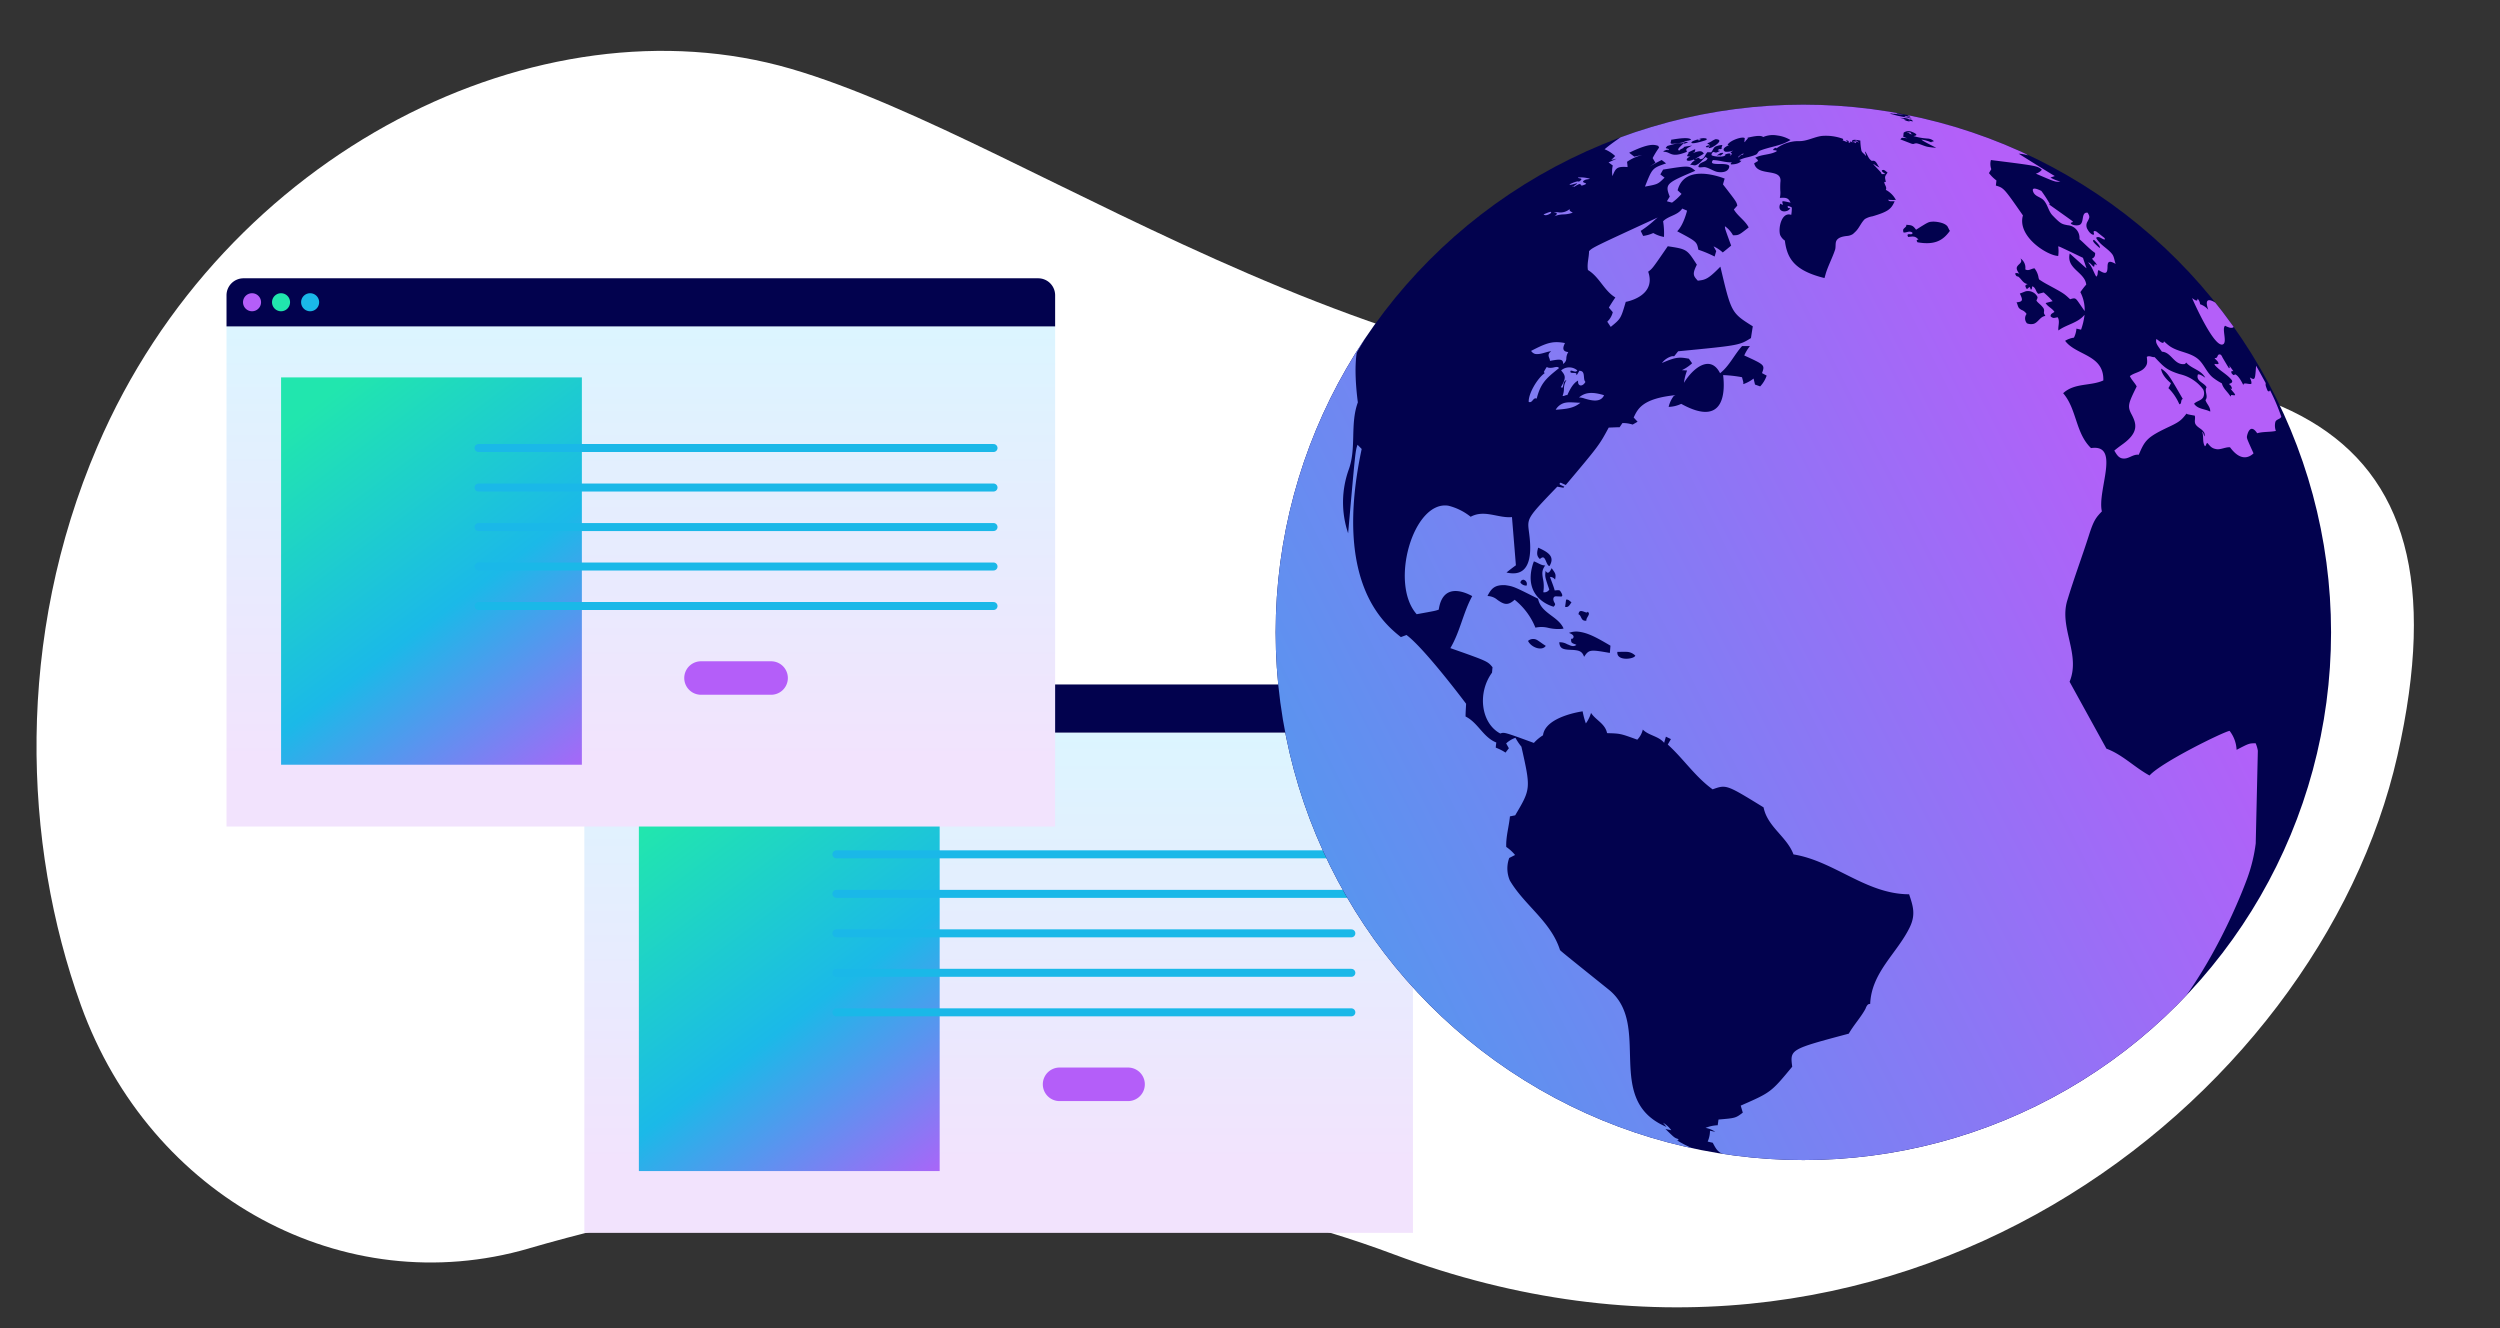 <?xml version="1.0" encoding="UTF-8"?> <svg xmlns="http://www.w3.org/2000/svg" xmlns:xlink="http://www.w3.org/1999/xlink" viewBox="0 0 637.81 338.86"><rect x="0" y="0" width="637.81" height="338.86" fill="#333333" stroke="none"/><defs><style>.cls-1,.cls-16{fill:none;}.cls-2{fill:#02024e;}.cls-3{isolation:isolate;}.cls-4{clip-path:url(#clip-path);}.cls-5{fill:#fff;}.cls-6{clip-path:url(#clip-path-3);}.cls-7{clip-path:url(#clip-path-4);}.cls-8{fill:url(#linear-gradient);}.cls-9{fill:#b45ef9;}.cls-10{fill:#21e6ad;}.cls-11{fill:#1ab8e8;}.cls-12{clip-path:url(#clip-path-6);}.cls-13{fill:url(#linear-gradient-2);}.cls-14{mix-blend-mode:multiply;}.cls-15{clip-path:url(#clip-path-8);}.cls-16{stroke:#1ab8e8;stroke-linecap:round;stroke-miterlimit:10;stroke-width:2.04px;}.cls-17{clip-path:url(#clip-path-9);}.cls-18{clip-path:url(#clip-path-10);}.cls-19{clip-path:url(#clip-path-11);}.cls-20{clip-path:url(#clip-path-12);}.cls-21{clip-path:url(#clip-path-13);}.cls-22,.cls-23,.cls-24,.cls-25,.cls-26,.cls-27,.cls-28,.cls-29,.cls-30,.cls-31,.cls-32,.cls-33,.cls-34,.cls-35,.cls-36,.cls-37,.cls-38,.cls-39,.cls-40{fill-rule:evenodd;}.cls-22{fill:url(#New_Gradient_Swatch);}.cls-23{fill:url(#New_Gradient_Swatch-2);}.cls-24{fill:url(#New_Gradient_Swatch-3);}.cls-25{fill:url(#New_Gradient_Swatch-4);}.cls-26{fill:url(#New_Gradient_Swatch-5);}.cls-27{fill:url(#New_Gradient_Swatch-6);}.cls-28{fill:url(#New_Gradient_Swatch-7);}.cls-29{fill:url(#New_Gradient_Swatch-8);}.cls-30{fill:url(#New_Gradient_Swatch-9);}.cls-31{fill:url(#New_Gradient_Swatch-10);}.cls-32{fill:url(#New_Gradient_Swatch-11);}.cls-33{fill:url(#New_Gradient_Swatch-12);}.cls-34{fill:url(#New_Gradient_Swatch-13);}.cls-35{fill:url(#New_Gradient_Swatch-14);}.cls-36{fill:url(#New_Gradient_Swatch-15);}.cls-37{fill:url(#New_Gradient_Swatch-16);}.cls-38{fill:url(#New_Gradient_Swatch-17);}.cls-39{fill:url(#New_Gradient_Swatch-18);}.cls-40{fill:url(#New_Gradient_Swatch-19);}.cls-41{clip-path:url(#clip-path-14);}.cls-42{clip-path:url(#clip-path-16);}.cls-43{fill:url(#linear-gradient-3);}.cls-44{clip-path:url(#clip-path-18);}.cls-45{fill:url(#linear-gradient-4);}.cls-46{clip-path:url(#clip-path-20);}.cls-47{clip-path:url(#clip-path-21);}.cls-48{clip-path:url(#clip-path-22);}.cls-49{clip-path:url(#clip-path-23);}.cls-50{clip-path:url(#clip-path-24);}</style><clipPath id="clip-path"><rect class="cls-1" x="9.31" y="12.97" width="606.55" height="320.57"></rect></clipPath><clipPath id="clip-path-3"><rect class="cls-1" x="149.08" y="174.63" width="211.4" height="139.9"></rect></clipPath><clipPath id="clip-path-4"><rect class="cls-1" x="149.08" y="186.9" width="211.4" height="127.63"></rect></clipPath><linearGradient id="linear-gradient" x1="-4108.62" y1="-1486.98" x2="-4107.62" y2="-1486.98" gradientTransform="matrix(0, -122.57, -122.57, 0, -182010.54, -503297.92)" gradientUnits="userSpaceOnUse"><stop offset="0" stop-color="#f2e3fd"></stop><stop offset="1" stop-color="#d9f7ff"></stop></linearGradient><clipPath id="clip-path-6"><rect class="cls-1" x="162.99" y="199.94" width="76.74" height="98.83"></rect></clipPath><linearGradient id="linear-gradient-2" x1="-4127.49" y1="-1471.88" x2="-4126.49" y2="-1471.88" gradientTransform="matrix(0, -119.11, -119.11, 0, -175114.15, -491313.22)" gradientUnits="userSpaceOnUse"><stop offset="0" stop-color="#b45ff9"></stop><stop offset="0.48" stop-color="#1bb9e8"></stop><stop offset="1" stop-color="#21e6ae"></stop></linearGradient><clipPath id="clip-path-8"><rect class="cls-1" x="212.36" y="216.94" width="133.42" height="2.04"></rect></clipPath><clipPath id="clip-path-9"><rect class="cls-1" x="212.36" y="227.02" width="133.42" height="2.04"></rect></clipPath><clipPath id="clip-path-10"><rect class="cls-1" x="212.36" y="237.1" width="133.42" height="2.04"></rect></clipPath><clipPath id="clip-path-11"><rect class="cls-1" x="212.36" y="247.17" width="133.42" height="2.04"></rect></clipPath><clipPath id="clip-path-12"><rect class="cls-1" x="212.36" y="257.25" width="133.42" height="2.04"></rect></clipPath><clipPath id="clip-path-13"><circle class="cls-2" cx="460.08" cy="161.33" r="134.63"></circle></clipPath><linearGradient id="New_Gradient_Swatch" x1="545.63" y1="118.91" x2="-180.08" y2="484.8" gradientTransform="matrix(1, 0, 0, 1, 0, 0)" xlink:href="#linear-gradient-2"></linearGradient><linearGradient id="New_Gradient_Swatch-2" x1="489.9" y1="8.38" x2="-235.81" y2="374.26" gradientTransform="matrix(1, 0, 0, 1, 0, 0)" xlink:href="#linear-gradient-2"></linearGradient><linearGradient id="New_Gradient_Swatch-3" x1="534.33" y1="96.49" x2="-191.38" y2="462.38" gradientTransform="matrix(1, 0, 0, 1, 0, 0)" xlink:href="#linear-gradient-2"></linearGradient><linearGradient id="New_Gradient_Swatch-4" x1="506.24" y1="40.78" x2="-219.47" y2="406.67" gradientTransform="matrix(1, 0, 0, 1, 0, 0)" xlink:href="#linear-gradient-2"></linearGradient><linearGradient id="New_Gradient_Swatch-5" x1="493.2" y1="14.91" x2="-232.51" y2="380.79" gradientTransform="matrix(1, 0, 0, 1, 0, 0)" xlink:href="#linear-gradient-2"></linearGradient><linearGradient id="New_Gradient_Swatch-6" x1="497.73" y1="23.9" x2="-227.98" y2="389.79" gradientTransform="matrix(1, 0, 0, 1, 0, 0)" xlink:href="#linear-gradient-2"></linearGradient><linearGradient id="New_Gradient_Swatch-7" x1="489.18" y1="6.94" x2="-236.53" y2="372.83" gradientTransform="matrix(1, 0, 0, 1, 0, 0)" xlink:href="#linear-gradient-2"></linearGradient><linearGradient id="New_Gradient_Swatch-8" x1="509.88" y1="48" x2="-215.83" y2="413.88" gradientTransform="matrix(1, 0, 0, 1, 0, 0)" xlink:href="#linear-gradient-2"></linearGradient><linearGradient id="New_Gradient_Swatch-9" x1="503.9" y1="36.14" x2="-221.81" y2="402.03" gradientTransform="matrix(1, 0, 0, 1, 0, 0)" xlink:href="#linear-gradient-2"></linearGradient><linearGradient id="New_Gradient_Swatch-10" x1="487.58" y1="3.77" x2="-238.13" y2="369.66" gradientTransform="matrix(1, 0, 0, 1, 0, 0)" xlink:href="#linear-gradient-2"></linearGradient><linearGradient id="New_Gradient_Swatch-11" x1="497.79" y1="24.02" x2="-227.92" y2="389.91" gradientTransform="matrix(1, 0, 0, 1, 0, 0)" xlink:href="#linear-gradient-2"></linearGradient><linearGradient id="New_Gradient_Swatch-12" x1="510.27" y1="48.77" x2="-215.44" y2="414.66" gradientTransform="matrix(1, 0, 0, 1, 0, 0)" xlink:href="#linear-gradient-2"></linearGradient><linearGradient id="New_Gradient_Swatch-13" x1="517.95" y1="64.01" x2="-207.76" y2="429.89" gradientTransform="matrix(1, 0, 0, 1, 0, 0)" xlink:href="#linear-gradient-2"></linearGradient><linearGradient id="New_Gradient_Swatch-14" x1="553.42" y1="134.35" x2="-172.29" y2="500.24" gradientTransform="matrix(1, 0, 0, 1, 0, 0)" xlink:href="#linear-gradient-2"></linearGradient><linearGradient id="New_Gradient_Swatch-15" x1="551.03" y1="129.62" x2="-174.68" y2="495.5" gradientTransform="matrix(1, 0, 0, 1, 0, 0)" xlink:href="#linear-gradient-2"></linearGradient><linearGradient id="New_Gradient_Swatch-16" x1="541.97" y1="111.65" x2="-183.74" y2="477.54" gradientTransform="matrix(1, 0, 0, 1, 0, 0)" xlink:href="#linear-gradient-2"></linearGradient><linearGradient id="New_Gradient_Swatch-17" x1="539.73" y1="107.21" x2="-52.99" y2="406.05" gradientTransform="matrix(1, 0, 0, 1, 0, 0)" xlink:href="#linear-gradient-2"></linearGradient><linearGradient id="New_Gradient_Swatch-18" x1="507.37" y1="43.01" x2="-218.34" y2="408.9" gradientTransform="matrix(1, 0, 0, 1, 0, 0)" xlink:href="#linear-gradient-2"></linearGradient><linearGradient id="New_Gradient_Swatch-19" x1="499.68" y1="27.76" x2="-226.03" y2="393.65" gradientTransform="matrix(1, 0, 0, 1, 0, 0)" xlink:href="#linear-gradient-2"></linearGradient><clipPath id="clip-path-14"><rect class="cls-1" x="57.79" y="70.97" width="211.4" height="139.9"></rect></clipPath><clipPath id="clip-path-16"><rect class="cls-1" x="57.79" y="83.24" width="211.4" height="127.63"></rect></clipPath><linearGradient id="linear-gradient-3" x1="-4107.78" y1="-1486.23" x2="-4106.78" y2="-1486.23" xlink:href="#linear-gradient"></linearGradient><clipPath id="clip-path-18"><rect class="cls-1" x="71.71" y="96.28" width="76.74" height="98.83"></rect></clipPath><linearGradient id="linear-gradient-4" x1="-4126.34" y1="-1471.8" x2="-4125.34" y2="-1471.8" gradientTransform="matrix(0, -119.11, -119.11, 0, -175194.9, -491279.15)" xlink:href="#linear-gradient-2"></linearGradient><clipPath id="clip-path-20"><rect class="cls-1" x="121.07" y="113.28" width="133.42" height="2.04"></rect></clipPath><clipPath id="clip-path-21"><rect class="cls-1" x="121.07" y="123.36" width="133.42" height="2.04"></rect></clipPath><clipPath id="clip-path-22"><rect class="cls-1" x="121.07" y="133.44" width="133.42" height="2.04"></rect></clipPath><clipPath id="clip-path-23"><rect class="cls-1" x="121.07" y="143.51" width="133.42" height="2.04"></rect></clipPath><clipPath id="clip-path-24"><rect class="cls-1" x="121.07" y="153.59" width="133.42" height="2.04"></rect></clipPath></defs><g class="cls-3"><g id="Layer_7" data-name="Layer 7"><g id="Artwork_140" data-name="Artwork 140"><g class="cls-4"><g class="cls-4"><path class="cls-5" d="M134.92,318.51c-47.07,13.69-96.51-12.86-114.26-62C5.77,215.19,3.94,162.67,24.84,113.92c32.31-75.39,113-115,176.9-96.38s158.31,94,268,80.7,161.93,6.13,141.9,94.56S482.54,367.58,355.55,320c-84.52-31.68-171.78-15.7-220.63-1.5"></path></g></g></g><g id="Artwork_28" data-name="Artwork 28"><g class="cls-6"><g class="cls-7"><rect class="cls-8" x="149.08" y="186.9" width="211.4" height="127.63"></rect></g><g class="cls-6"><path class="cls-2" d="M356.14,174.63H153.41a4.33,4.33,0,0,0-4.33,4.34v7.93H360.47V179a4.33,4.33,0,0,0-4.33-4.34"></path><path class="cls-9" d="M157.88,180.76a2.3,2.3,0,1,1-2.3-2.3,2.3,2.3,0,0,1,2.3,2.3"></path><path class="cls-10" d="M165.29,180.76a2.3,2.3,0,1,1-2.3-2.3,2.3,2.3,0,0,1,2.3,2.3"></path><path class="cls-11" d="M172.7,180.76a2.3,2.3,0,1,1-2.29-2.3,2.3,2.3,0,0,1,2.29,2.3"></path></g><g class="cls-12"><rect class="cls-13" x="140.98" y="186.8" width="120.76" height="125.11" transform="translate(-109.51 171.37) rotate(-37)"></rect></g><g class="cls-6"><g class="cls-14"><g class="cls-15"><line class="cls-16" x1="213.38" y1="217.96" x2="344.76" y2="217.96"></line></g></g><g class="cls-14"><g class="cls-17"><line class="cls-16" x1="213.38" y1="228.04" x2="344.76" y2="228.04"></line></g></g><g class="cls-14"><g class="cls-18"><line class="cls-16" x1="213.38" y1="238.12" x2="344.76" y2="238.12"></line></g></g><g class="cls-14"><g class="cls-19"><line class="cls-16" x1="213.38" y1="248.19" x2="344.76" y2="248.19"></line></g></g><g class="cls-14"><g class="cls-20"><line class="cls-16" x1="213.38" y1="258.27" x2="344.76" y2="258.27"></line></g></g><path class="cls-9" d="M288,280.91H270.12a4.28,4.28,0,0,1,0-8.55H288a4.28,4.28,0,0,1,0,8.55"></path></g></g><rect class="cls-1" x="149.08" y="174.63" width="211.4" height="139.9"></rect></g><circle class="cls-2" cx="460.08" cy="161.33" r="134.63"></circle><g class="cls-21"><path class="cls-22" d="M597.56,168.18q.16-3.41.17-6.85a135.65,135.65,0,0,0-7.59-44.72,145.16,145.16,0,0,1,6.51,29.85l0,.34c.38,4.19.53,9.81.69,14-.1,9.41-.26,10.54-2.23,24.48-1.49,7.94-1.65,8.47-5.9,21.85-2.79,7.58-3,8.06-9.32,20.34-4.09,7.19-4.57,7.83-12.5,18.54-4.65,5.74-13.81,15.67-18.69,18.72h0c15.3-14.82,24.25-39.6,24.63-40.65a40.54,40.54,0,0,0,2.16-8.9l.54-23.65a7.78,7.78,0,0,0-.56-1.9c-1.65,0-1.65,0-4.86,1.67a8.48,8.48,0,0,0-1.79-4.84c-1.61.26-17.52,8.09-20.42,11.39-3.81-2.06-6.87-5.32-11-6.85L528,173.93c2.89-7-2.68-13.7-.61-20.65,1.69-5.64,3.77-11.15,5.56-16.76,1.23-3.87,1.83-4.5,3.29-6.05-1.25-5.32,4.87-17.27-2.77-16.15-4-3.86-3.6-9.94-7.11-14,2.9-2.69,7-1.78,10.25-3.26.2-6.62-6.94-6.32-9.75-10.11a5.92,5.92,0,0,1,2.25-.81,6.13,6.13,0,0,0,.64-2.3l1.18.27a17.64,17.64,0,0,0,.89-3.8c-1.72,2.12-4.59,2.45-6.67,4-.15-1.11.44-2.26-.16-3.35-.4,0-.77.2-1.18.14a1.44,1.44,0,0,1-.67-.43c.05-.52.18-.59,1-1.08-.56-.95-1.7-1.32-2.25-2.28l1.79-.47a21.9,21.9,0,0,0-2.29-2.23l-1.36.36c-.68-.51-.62-1.6-1.52-1.92-.18.25,0,.87-.42.81-.16-.47-.17-.48-.32-.63-.26.12-.38.45-.71.49-.53-.83-.42-1,.27-1.25-1.21-.13-1.59-1.3-2.43-1.9-.1-.07-.31,0-.41-.13a.91.91,0,0,1-.35-.71,1.15,1.15,0,0,1,1.05.15c-.93-1.3-.85-1.72-.07-2.45.58-.54.6-.74.5-1.19l-.14-.3a2.85,2.85,0,0,1,1.22,2.78c.85.52,1.56-.23,2.35-.26a5,5,0,0,1,1,2.18,2,2,0,0,0,.19.66,20.93,20.93,0,0,0,2,1.22c4.32,2.35,4.32,2.35,5.9,3.83,1.32-.44,1.41-.3,2.31,1s1.19,1.74,1.4,2a9.81,9.81,0,0,0-1.1-4.82c.42-.6,1-1.37,1.5-1.92-.34-3.21-5.16-4-4.21-7.94,4.11,3.68,4.11,3.68,4.28,3.76-.28-.79-.65-1.85-.9-2.65-6.07-2.92-6.07-2.92-6.32-2.92a9.06,9.06,0,0,1,0,2.44c-2.82-.09-10.54-5-9-10.34-4.87-7-4.87-7-6.91-7.62.05-.39.11-.91.15-1.3a10.31,10.31,0,0,1-1.91-1.88l.6-1a3.79,3.79,0,0,1-.1-2.33c11.85,1.49,11.85,1.49,13,2.47a3,3,0,0,1-1.54,1c5.05,2.18,5.05,2.18,6.26,2a9.21,9.21,0,0,1-2.53-1l1.11-.39c-.07,0-6.32-3.86-9.21-5.7a10.16,10.16,0,0,1,2.39.43l-2.9-1.94a4.37,4.37,0,0,1-.87-.47l0,0s0,0,.05-.06l-3.29-2.16c-.46.44-3.07-.24-3.3-.47l.23,0c-8.6-2.71-9.11-2.88-14.31-5.18l-.09,0,1.74.26s.37.11,1.06.35c2.79,1,5.56,2,8.33,3a21.39,21.39,0,0,0,4.7,1.28,2.73,2.73,0,0,1,.45.06l-.12-.27a134,134,0,0,1,66.43,52.84A132.13,132.13,0,0,1,592.83,125q1.11,4.25,2.08,8c.56,2.55.81,5,1.19,7.22s.66,4.32,1,6.23.24,3.66.36,5.23l.49,9.59s-.17-3.33-.48-9.6c-.12-1.56-.07-3.32-.35-5.22s-.6-4-.94-6.23-.63-4.68-1.19-7.23-1.33-5.2-2.06-8a132.32,132.32,0,0,0-17.25-38.33,134.42,134.42,0,0,0-77.25-56.51l-1.32-.37a141.4,141.4,0,0,0-20-3.95c-2.85-.45-5.75-.38-8.65-.59L464.07,25a27,27,0,0,0-4.41,0c-5.89.36-11.9.31-17.84,1.48-12,1.44-23.9,5.28-35.44,10.13l-8.52,4.1c-2.84,1.4-5.46,3.22-8.22,4.82L385.55,48c-1.31.92-2.58,1.9-3.87,2.86-2.54,2-5.22,3.76-7.68,5.86a147.91,147.91,0,0,0-26.08,29.09c-2.42,3.66-4.58,7.48-6.63,11.37q-1.14,2.15-2.21,4.32c-.45.93-.9,1.85-1.33,2.79-1,2.18-1.95,4.39-2.85,6.63-.34.86-.69,1.72-1,2.59-.49,1.31-.95,2.62-1.4,3.95s-1.05,2.82-1.51,4.25a150,150,0,0,0-5.91,39.59c.1,4.45.39,8.9.83,13.32,0,.34.06.67.1,1q.33,3.12.79,6.22c0,.21.07.42.1.63A134.58,134.58,0,0,0,331,200.93c.5,1.56,1.1,3.09,1.65,4.63.43,1.28.88,2.55,1.35,3.8.27.7.54,1.39.82,2.08q1.45,3.69,3.12,7.28c.17.36.32.73.5,1.1,1.12,2.37,2.32,4.7,3.58,7,.82,1.53,1.7,3,2.58,4.5.27.45.54.9.82,1.34.85,1.39,1.64,2.82,2.54,4.17s1.85,2.52,2.77,3.78,1.61,2.22,2.44,3.31c.45.59.91,1.17,1.37,1.76,1.62,2.05,3.29,4.06,5,6,.25.28.49.58.74.86q2.58,2.85,5.32,5.57c1.22,1.23,2.49,2.41,3.76,3.59l1.06,1c1.19,1.09,2.35,2.22,3.59,3.26,1.83,1.57,3.78,3,5.72,4.41l.54.4c.47.35,1,.69,1.41,1,1.29,1,2.56,1.94,3.87,2.86l4.1,2.48.92.57.5.3c2.25,1.37,4.45,2.8,6.79,4l4.25,2,.64.31,3.63,1.74c2.37,1,4.76,1.94,7.16,2.84.5.19,1,.39,1.49.57a120.09,120.09,0,0,0,26.79,6.72,83,83,0,0,0,12.6,1.23h.1c1.72.07,3.43.14,5.13.25a28.22,28.22,0,0,0,4.41,0l4.38-.23c2.91-.21,5.82-.14,8.67-.6,4-.47,7.88-1.18,11.73-2l.33-.07c2.12-.44,4.22-.91,6.29-1.45l.64-.18A134.72,134.72,0,0,0,575.64,236a132.24,132.24,0,0,0,17.25-38.34q1.1-4.25,2.06-8c.56-2.54.81-5,1.19-7.22s.65-4.32.94-6.23.23-3.66.35-5.23c.31-6.26.48-9.6.48-9.6S597.79,163.72,597.56,168.18ZM515.31,74.89c.5-.17,1-.39,1.48-.57a2.71,2.71,0,0,1,3,1.39c.12.37-.17.64-.24,1,.43.63,1.1,1,1.56,1.63a1.27,1.27,0,0,1,.37,1.13c-.07.45,0,.56.35,1.13-1.32.16-1.79,1.58-2.94,2a2.77,2.77,0,0,1-1.76-.11,1.88,1.88,0,0,1-.1-2.39,2.55,2.55,0,0,0-1.21-1,2.4,2.4,0,0,1-.73-.52c-.34-.43-.35-1-.63-1.45C516.29,77,516,76.37,515.31,74.89Zm-18.4-17c.21.33.32.71.56,1-1.68,2.34-3.73,3.73-8.28,2.92-.34-.57-.2-.6.26-.69-.78-.87-1.22-.85-2.61-.66-.11-.18-.28-.49-.13-.61.33-.27.76.07,1.09-.17s0-.48-.47-.57-1.1.28-1.68.21a1.33,1.33,0,0,1-.1-.73c.17-.39.61-.56.79-.94v-.3c1.36.1,1.68.13,2.49,1.26,3.17-2,3.17-2,4.25-2.06C493.36,56.5,496.13,56.63,496.91,57.85ZM493.37,36c-.16.18-.82.1-.6.35a9.53,9.53,0,0,0-2.54-.74c0,.08.18.31,3.75,2.09a16.76,16.76,0,0,1-2.27-.26c-.91-.21-1.74-.66-2.66-.86a2.85,2.85,0,0,0-.33,0c-.25,0-.46.19-.72.15l-.35-.08-2.84-1.1h0c.18-.11.25-.36.49-.39a10.39,10.39,0,0,1,1.33.13,5.92,5.92,0,0,1-1.11-.46c.16-.3.05-.65.17-1a2.14,2.14,0,0,1,2.12-.17,4,4,0,0,1,.91.46c.54.4-.16.53-.54.59a15.78,15.78,0,0,0,3.76.65A2.56,2.56,0,0,1,493.37,36Zm-10,15.35c-.87,2-1.67,2.66-5.67,3.84a5.44,5.44,0,0,0-1.93.7c-1,.94-1.45,2.36-2.49,3.3a7.55,7.55,0,0,1-.59.54,3.31,3.31,0,0,1-1.6.48c-.68.09-2.08.27-2.58,1.21-.32.61-.12,1.62-.33,2.27-.66,2-1.68,3.9-2.33,5.92-.12.4-.26.93-.38,1.33-7.7-1.91-9.54-5-10.11-9.56a3.39,3.39,0,0,1-1.2-1.43c-.55-1.78.39-6,2.83-5.13a10.69,10.69,0,0,0,.15-1.86,2.11,2.11,0,0,0-.93-.39l-.16.1c.08.42.24.45.71.42a1.57,1.57,0,0,1-.86.72c-1.33.45-2.4-.39-1.69-1.86.51.3.51.3.67.23-.19-.56-.19-.56-.12-.84.41,0,.41,0,2.06.36-.55-1.09-.89-1.35-2.74-1.21a6.06,6.06,0,0,0,.14-1.51,19,19,0,0,1,0-2.5c.54-3.85-5.88-1.24-6.69-4.81,1-.61,1-.61,1-.6-.15-.38-.2-.45-.73-.82,1.7-.93,3.76-.69,5.46-1.64,0-.06,0-.14,0-.2a3.66,3.66,0,0,0-.81-.09,1.42,1.42,0,0,0-.08-.18,1.27,1.27,0,0,1,.79-.46c0,.06,0,.13.06.18A9.45,9.45,0,0,1,458.63,36h.25c2.09.08,3.91-1.07,5.93-1.32a12.55,12.55,0,0,1,5.36.73c0,.08.06.18.09.25l-.19.12c1.12.46,1.12.46,1.29.39a1.61,1.61,0,0,1-.42-.36c.57,0,.67.2.75.35l-.17.09a1.37,1.37,0,0,0,.47.19c0-.11.08-.26.11-.38a1.35,1.35,0,0,1,.52.37c-.17-.39-.5-1.11,2-.56,0,.05,0,.13,0,.19a15,15,0,0,0,.28,2.4c.22.58.84.83,1.13,1.35.1-.41-.28-.75-.17-1.16.61.78.77,1.87,1.71,2.41,1.19-.35,1.32,1.16,2,1.7a6.64,6.64,0,0,1-1.56-.93L478,42c2,2.1,2,2.1,2,2.29s.15.12,1,.11c-.88-.65-.88-.65-.91-.93.49-.2.55-.22,1.48.58-.76,1-.76,1-.43,2.39a.64.64,0,0,0-.41,0c0,.69.74,1.25.39,2A6.07,6.07,0,0,1,483.68,51a12,12,0,0,1-2-.05C482,51.38,482,51.38,483.4,51.34ZM443.89,41c.29,0,.29,0,.4,0-.62.88-2.07.95-2.67.94l-.1-.15a1.79,1.79,0,0,1,.33-.37c-1.64.07-3.2-.56-4.83-.58-.68.9,0,1,1.72,1,.86,0,2.29,0,2.44.55,0,0,.08,1.51-2.13,1.55a4.73,4.73,0,0,1-1-.1c-1-.25-1.89-.92-2.92-1.17-.56-.13-1.12.12-1.68,0a.83.83,0,0,1-.15-.11c.19-1.37,1.92-1.06,2.35-2.16-.36-.22-.36-.22-.45-.36-.9.67-1.48,1.73-2.61,2.11-.47.16-.94-.26-1.42,0,.61-.85.61-.85,1.14-1.17l.33-.17c-.35.12-.35.12-.53,0a1.3,1.3,0,0,1,.19-.22c-1.2.61-1.65.44-1.92.33-.1-.26-.16-.43.86-1.06a1.67,1.67,0,0,1-.75,0c0-.06-.05-.14-.06-.19.1-.2.25-.38.35-.58s-.05-.14-.07-.21c.65-.28,1.26-.64,1.93-.87-.23.17-.27.2-.14.46-.08.21-.14.25-.61.6,2-.8,2.38-.49,2.8.12-.72.52-1.55.87-2.25,1.42.88-.39.92-.38,1.12-.32a.68.68,0,0,0,.07.28c1.3.26,1.31-1.37,2.15-1.83a.69.69,0,0,1,.05.13,2.81,2.81,0,0,1,.72,0c.42-.43.53-1.09,1.05-1.45A4.6,4.6,0,0,1,439.4,37c0,.29-.24.52-.15.82l.14,0a2,2,0,0,1-.6.28.56.56,0,0,1,0-.12c-.37.16-.43.21-.55.37.17.09.38.07.56.16-1,.49-1,.49-1.52.27-.37-.14-.69.54-.63.76.09.38,3.21.72,3.55,0l-.13-.06a2.44,2.44,0,0,1,1.14-.33c.06,0,.6.08.08.63a1.46,1.46,0,0,0,.6-.58,1.33,1.33,0,0,1-.39-.24c0-.06.12-.15.18-.21l.51-.35a4.12,4.12,0,0,1-2.05.3s-1.33-.64.81-1.6l.18-.09a1.87,1.87,0,0,1-.34,0,.66.66,0,0,0,0-.15c.72-1.12,3.87-2.14,4.34-1.61-.11,1-.11,1,.05,1,.14-.39.49-.61.73-.93a1,1,0,0,1-.08-.18c2.85-.69,3.62-.49,4-.18a6.22,6.22,0,0,1,3.52-.41,8.75,8.75,0,0,1,3.46,1.18l-.86.46c-2.2,1.11-4.7,1.33-7,2.27-.48.2-.52.83-1,1l-.52.21a15.28,15.28,0,0,1-1.48.43,10,10,0,0,0-2.15.7A.77.77,0,0,1,443.89,41Zm-5-1.32v0c-.1-.1-.26-.08-.9,0a10.06,10.06,0,0,1,.89-.6,3.17,3.17,0,0,1,.69-.09h0C439.82,39.12,439.19,39.51,438.89,39.71Zm-3-2.22,0,0h0l.07,0c-.49.19-.61.18-.68,0s-.07-.1-.21-.09c.56-.23.94-.36,1-.24.19-.32-.39-.33-.5-.58a4.59,4.59,0,0,0,1.12-.52,4.74,4.74,0,0,1,1-.52,2.58,2.58,0,0,1,.66.1l.16.08c.74.51-1.6,1.93-2,2-.79.22-.61,0-.45-.25s.18-.24.13-.3S435.94,37.36,435.92,37.49Zm-2.39-2a3.05,3.05,0,0,1,1.76-.14c.23.12.35.32-.35.54-2.57.82-3.44.77-3.39.53s.34-.41,1-.62a2.6,2.6,0,0,1,.7-.18c.12,0,.11.05.1.11a.11.11,0,0,0,0,.1c0,.05.49,0,.52-.21S433.62,35.64,433.53,35.53Zm-7.2.21c2.65-.47,4.21-.55,4.9-.24.13.08.17.11.2.24l-.49.16c-.28.08-.57.1-.86.19s-.58.27-.85.33a17.51,17.51,0,0,1-2.48.34c-.62,0-.54-.25-.45-.53S426.39,35.88,426.33,35.74Zm-1.82,2.84c.78-.33.85-.32,1-.29s0,.11,0,.15.3-.22.29-.26-.11-.14-.39-.2-.33-.07-.38-.16.4-.52.4-.52c.3-.09,2.94-.87,3.51-.65v0c.46-.06.87-.31,1.32-.4.14.11.3,0,.45.06v0a2.65,2.65,0,0,1-1.08.42l0,0c0-.07,0-.07,0-.11h-.09c-.37.44-.84.79-1.2,1.24a.81.81,0,0,0-.16.43c.16.18.16.18.27.22.13-.2.16-.25.69-.51s.46-.27.47-.44c.53-.12.53-.12,2.11-.36-1.63.87-1.63.87-1.3,1.59l-.75.29c-2.24.79-3,.46-3.93,0a3,3,0,0,0-1.48-.29,1,1,0,0,0,.31-.19A.36.36,0,0,0,424.51,38.58Zm57.86-9.51-.29-.06a3.92,3.92,0,0,1,.95.09v0a1.34,1.34,0,0,0,.39,0,0,0,0,0,1,0,0,19.92,19.92,0,0,0,3.31.2l0,0,.14,0c.38.05.41.08.45.11a.14.14,0,0,0,0,.06s0,0,.1.06a2.52,2.52,0,0,0-.74-.08c.19.2.51.12.71.33a2,2,0,0,1-1-.1l.05,0a0,0,0,0,1,0,0,1.27,1.27,0,0,0-.51,0c0,.12.21.06.25.19h0c.63,0,.79.07.86.14s-.05,0-.21.06-2.32-.4-2.34-.4C483.72,29.45,483.05,29.22,482.37,29.07Zm1.37,0s0,0,.19-.07a2.42,2.42,0,0,1,.36-.1,1.57,1.57,0,0,1,.43,0,11,11,0,0,1,1.13.16c.13,0,.17.06.1.13s0,.08.09.13c-.77-.07-1.52-.23-2.29-.27h0Zm.38-.25c.14-.05.29,0,.43,0h-.11a6.38,6.38,0,0,1-1.39-.19.1.1,0,0,1-.05,0,4.61,4.61,0,0,1,1.17,0,2.21,2.21,0,0,0,.45.13c.37.09.44.12.47.15A2.87,2.87,0,0,1,484.12,28.79Zm3.64,1.42h0a1.46,1.46,0,0,1-.49,0c-.45-.07-.88-.22-1.33-.3l-.12,0a4.13,4.13,0,0,0,.85.07s0,0,.28,0A2.42,2.42,0,0,1,487.76,30.21Zm-1.8-.06a1.19,1.19,0,0,1,.26.05c.79.15.78.25.78.3.38.05.38.05.42,0a.89.89,0,0,1,.65.52c-1.08-.2-1.11-.19-1.17-.17.14.09.31.1.44.2v0a4,4,0,0,1-1.6-.49,0,0,0,0,1,0,0,2.13,2.13,0,0,1,.85,0c-.65-.12-1.28-.35-1.93-.46h0Zm-137.55,56a147,147,0,0,1,25.93-29c2.44-2.09,5.1-3.9,7.63-5.85,1.29-.95,2.55-1.94,3.85-2.85L389.9,46c2.74-1.6,5.35-3.41,8.18-4.82L406.57,37c3.08-1.31,6.2-2.53,9.33-3.67-2.19,1.57-4.47,3-6.53,4.75a8.72,8.72,0,0,1,2.7,1.73l-1,1,1.36-.33h0l-.84.41-1.21.54c.32.24.75.56,1.08.79a6.87,6.87,0,0,0-.09,2.71c.84-2,1.06-2.52,3.86-2.31,0-.4-.09-.94-.13-1.34a11.19,11.19,0,0,1,3.85-1.71c-.61.08-1.4.27-2,.4l-1.31-1c5.13-2.5,6.4-2.09,7.42-1.75l.21.44a21.47,21.47,0,0,0-1.64,2.67l.71,1.19-1.51,1c.91-.55,2.16-1.24,3.11-1.7l1.12.87c-3.52,1.2-3.52,1.2-5.39,5.92,3.29-.6,3.29-.6,5-2.29l-1.08-.82.71-1.23c6.61-1.06,6.61-1.06,8.22.3-7.37,3.14-7.81,3.33-6.53,6.6-.22.35-.51.82-.72,1.18l1.3.35A14.22,14.22,0,0,0,429,49.47l-1-.92c1.89-7.24,11.86-3,12-3l-.43,1.49c3.43,4.43,3.43,4.43,3.66,5.4-.26.31-.62.72-.88,1,1,1.72,2.85,2.78,3.78,4.58-2.53,2-2.53,2-4,2a6.88,6.88,0,0,0-2.06-2.3c0,.6,0,.6,1.59,4.94-.64.53-1.49,1.23-2.14,1.75a9,9,0,0,0-2.35-1.56l.68,1.21c-.13.42-.29,1-.41,1.39a29.59,29.59,0,0,0-4.15-1.74c-.41-2.06-.41-2.06-5.4-4.71,1.64-1.59,2.51-5.22,2.52-5.26l-1.23-.53c-1.18,1.76-3.49,1.81-4.88,3.24a19.17,19.17,0,0,1,.22,4,8.39,8.39,0,0,1-2.73-1,8.94,8.94,0,0,1-2.59.74c-.18-.39-.43-.9-.62-1.28a28.89,28.89,0,0,0,3.69-2.88l.64-.54c-16.53,7.62-16.53,7.62-17.51,8.59,0,1.61-.56,3.18-.28,4.81,2.93,1.76,4.11,5.28,7,7-.53.75-1.19,1.79-1.66,2.58l1,1.18a4.88,4.88,0,0,1-1.41,2.42l.89,1.33c2.57-2.1,2.57-2.1,3.83-6.39.09,0,7.93-1.4,5.72-7.7,1.06-.76,1.06-.76,5-6.49,4.88.75,4.88.75,7.42,4.71-1.25,2.44-.85,2.89.24,4.08,1.88-.22,2.58-.31,5.76-3.58,2.78,11.77,2.78,11.77,8.27,15.22-.16,1-.32,2-.47,3-3,1.86-3,1.86-18.58,3.37l-1,1.26h0l-.57,0A4.7,4.7,0,0,0,424,92.62c3.71-1.64,4.51-1.51,6.87-1.11l.83,1.17a10.42,10.42,0,0,1-2.61,1.76l1.33.08a12.25,12.25,0,0,0-.8,3.15c2.37-3.92,6.8-7.26,9.21-2.45,2.39-1.89,3.62-4.72,5.62-6.93l2,0A10.56,10.56,0,0,0,445,90.69c5.28,2.42,5.28,2.42,4.53,4.5l1.19.64a7.51,7.51,0,0,1-1.66,2.75l-1.32-.47c-.1-.46-.25-1.07-.36-1.53A9.15,9.15,0,0,1,444.77,98a3.39,3.39,0,0,1,0-.48c-.1-.38-.24-.89-.34-1.28a31.28,31.28,0,0,0-4.82-.54c.42,3.34.89,13.75-10.69,7.33a8.11,8.11,0,0,1-3.21.78,7.3,7.3,0,0,1,1.31-2.79l.43-.21c-8.39.86-9.6,3.44-10.66,5.71l1,1.07-1.26.73a8.26,8.26,0,0,0-2.61-.39L413.2,109c-.83,0-1.95.07-2.78.09-2.41,4.47-2.47,4.57-10.95,14.64-.39-.16-.77-.33-1.15-.52s-.57.31-.27.46.7.34,1.05.49l-.23.28-1.57-.28c-7.69,8-7.69,8-7.22,11.58.39,3,1.59,12.05-5.74,10.32.7-.57,1.66-1.31,2.4-1.84,0-.07,0-.07-1-12.3-3.51.34-7-2-10.54-.08a14.86,14.86,0,0,0-5.68-2.82c-8.92-1.43-15.11,19.78-8.09,27.68,4.76-.86,4.76-.86,5.63-1.17,1-6.78,6.32-4.67,8.54-3.45-2.32,4.23-3.1,9.11-5.58,13.27,9.5,3.35,9.5,3.35,10.76,4.88-.05.46-.09.92-.13,1.38-3.82,5.24-2.78,12.94,2.11,15.53,1-.37,1-.37,8.57,2.4a10.64,10.64,0,0,1,2.33-1.95c.59-4.81,10-6.1,10.11-6.11a19.43,19.43,0,0,0,.82,3.08,8.59,8.59,0,0,0,1.32-2.68c1.2,1.85,3.62,2.74,4.09,5.16,3.41.1,3.41.1,7.71,1.67a5.47,5.47,0,0,0,1.41-2.58c1.54,1.56,4,1.63,5.44,3.38.14-.48.32-1.1.45-1.57l1.28.62-.8,1.39c4,3.62,7,8.23,11.44,11.43,3.49-1.25,3.49-1.25,13,4.6,1,5,5.94,7.45,7.63,12,10.42,1.69,18.51,10.15,29.5,10.17,1,3,1.75,5.18.13,8.49-3.21,6.58-9.74,11.43-10.06,19.49-.37,0-.75,0-1.21,1.26-1.22,2.23-3,4.12-4.25,6.32-15,4-15,4-14.43,8.43-5.41,6.54-5.41,6.54-13.14,9.93l.53,1.79c-1.81,1.37-1.84,1.4-6.2,1.76l-.2,1.46a9.22,9.22,0,0,0-3.11.67,6.4,6.4,0,0,1,2.48,1l-1.34-.27a7,7,0,0,1-.59,2.76c.38.1.9.22,1.29.3,1.39,2.61,1.39,2.61,6.6,4.28a34.77,34.77,0,0,1-15.78-4.92c.3.05.61.1.34-.32-.92-.3-.92-.3-3.22-2.54l1.49.31a7.05,7.05,0,0,0-2.11-1.92l.9,1.08c-16.3-6.86-3.54-25.94-14.71-35-12.45-10-12.45-10-12.5-10.2-2.34-7.28-9.09-11.38-12.78-17.69a7.79,7.79,0,0,1-.15-5.73l1.49-.76a10.75,10.75,0,0,0-2.25-2.06h0c-.11-2.64.7-5.18.94-7.79l1.34-.27c4-6.76,4-6.76,1.59-17.51a14.27,14.27,0,0,1-1.52-2.27,6.69,6.69,0,0,0-2.37,1.43l.69,1.24c-.26.33-.6.77-.85,1.11a12.13,12.13,0,0,0-2.49-1.26c0-.39.09-.92.13-1.32-3.36-1.33-4.67-5.08-7.84-6.63,0-1.09.09-2.17.14-3.25-.08-.12-10.59-14.13-15.21-17.55l-1.43.54c-4.27-3.43-17.28-13.89-10-48l-1.06-1.07c-.55,1.58-.55,1.58-2.4,22.58a24.68,24.68,0,0,1,.16-16.26c2-5.55.29-11.6,2.32-17.13-.47-3.62-.9-8.79-.28-12.71C346.86,88.72,347.59,87.41,348.41,86.16Zm68.84,81.16-.06.1-.19.19c-.86.67-4.58,1-4.34-1.25.85,0,1.69-.05,2.54,0A3.21,3.21,0,0,1,417.25,167.32Zm-25.52-7.19a17.34,17.34,0,0,0-5.28-7.07c-1.74,1.58-2.71,1.21-4.37.05a4,4,0,0,0-2.56-1c1-2,1.91-2.86,4.49-2.78,2.17.33,2.17.33,8.42,3.47.73,3.77,5.11,4.41,6.51,7.6l-.39.09a11.22,11.22,0,0,1-3.52-.26h0A7.12,7.12,0,0,0,391.73,160.13Zm2.68,4.67-.17.22c-1.12,1.14-3.67.08-4.37-1.46a2,2,0,0,1,2.43-.15C393,163.82,393.68,164.37,394.41,164.8Zm-6.49-16.13a.8.8,0,0,1,.79-.72,1.11,1.11,0,0,1,.81,1.42l0,.07A1.77,1.77,0,0,1,387.92,148.67Zm6.36-4.41c-.79,1.13-.9,1.71-.61,3.43a9.05,9.05,0,0,1,.09,3.45,1.47,1.47,0,0,0,1.53-.68c-1.13-3.29-1.13-3.29-.93-4.8.44.85.95.62,1.53-.66,1,1.38,1.15,1.53.88,2.93a1.55,1.55,0,0,0-1.29-.69c.38,1.16.88,2.27,1.19,3.45.7-.08,1.11-.12,1.35.06,0,0,.75,1,.55,1.33a1,1,0,0,0-.08.11c-.05.06-.05.06-1.5,0-.71,0-.89.78-.36,1.65.26.43.16.55-.23,1-.33-.08-8-2.12-5.28-10.92.07-.2.17-.46.24-.65C392.35,143.54,393.18,144.3,394.28,144.26ZM392.35,140c0-.08.06-.19.09-.28,1.89.89,3.84,1.82,3.31,3.71a3.57,3.57,0,0,1-.46,1c-.35-.14-.49-.38-.82-1.13-.41-1-.71-1.5-1.6-.68C392.16,142,392,141.31,392.35,140Zm7.58,24.38c1.05.49,1.55.64,2.25.15-.4-.26-.93-.28-1.26-.67a1.74,1.74,0,0,1-.06-.91c.09,0,.21,0,.3,0s1-.8-.88-1.48a5.17,5.17,0,0,1,2.38-.32c2.58.3,4.82,1.6,8.21,3.58-.05.62-.1,1.23-.16,1.85-5-.87-5.32-.92-6.57,1-.48-1.44-1.26-1.71-3.39-1.79s-2.8-.38-2.95-1.93A3.65,3.65,0,0,1,399.93,164.42Zm-.63-9.59c.08-.61.17-1.22.25-1.82h.29c.46.06.7.47,1.08.67,0,0,0,0,0,0C400.35,154.56,400.06,155,399.3,154.83Zm3.41,1.89c.16-.93.59-.93,1.55-.56.49.18.66.21.74,0v-.06c.21.13.44.29.35.67-.15.56-.69,1-.63,1.62-.89.11-1.12-.36-1.38-.9S403,156.88,402.71,156.72Zm172.82,79.19c-.2.32-.43.63-.64.94A135.67,135.67,0,0,0,589,209.3,124,124,0,0,1,575.53,235.91ZM568,246.29l.49-.62Zm3.63-4.75c.5-.68,1-1.38,1.48-2.07C572.58,240.16,572.1,240.85,571.59,241.54Zm21.24-43.9c-.21.74-.45,1.52-.68,2.28.35-1.19.7-2.39,1-3.6C593.06,196.77,593,197.19,592.83,197.64Zm-3,9.35c.26-.74.5-1.49.75-2.24C590.38,205.49,590.13,206.23,589.87,207Zm5-17.39c-.4,1.57-.83,3.21-1.26,4.89,1-3.91,1.79-7.88,2.42-11.91C595.71,184.77,595.45,187.13,594.91,189.6Zm2.15-13.44c-.26,1.67-.54,3.5-.84,5.43.64-4.3,1.09-8.66,1.32-13.08,0,.76-.08,1.56-.12,2.42C597.3,172.49,597.34,174.26,597.06,176.16Z"></path><path class="cls-23" d="M396.56,55.18a6.46,6.46,0,0,1,2.34-.48,7.37,7.37,0,0,0,2-.33l.35-.13c-.73-.39-.9-.49-.76-.93a3.68,3.68,0,0,1-2.81.88,1.72,1.72,0,0,0-1.43.25,1.12,1.12,0,0,1,.68-.13C397.14,54.35,397.52,54.52,396.56,55.18Z"></path><path class="cls-24" d="M567.37,87.67c.24-.41.29-.79.13-2.11s-.24-2.07.17-2.46a5.75,5.75,0,0,0,1.18.49c.55.12,2.2.27.17-3a15.49,15.49,0,0,0-4.33-3.67c-2.41-1.21-1.61,1.2-1.31,2.11a4.66,4.66,0,0,0-2.08-1.41,2.31,2.31,0,0,0-.65-1.43c0,.86-.61.42-1.4-.14C559.3,76.18,565.29,89.91,567.37,87.67Z"></path><path class="cls-25" d="M392.05,101.7c1-4,2.52-5.23,5.47-7.61l.21-.17c-.18-.37-.54-.34-1.25-.2a3.31,3.31,0,0,1-1.42.09,1.28,1.28,0,0,1-.43-.19,11.85,11.85,0,0,0-.77,1.3.76.76,0,0,1,.22.29c-1.79,1.23-4.17,5.16-4.07,7.33C391,102.94,391.11,101.26,392.05,101.7Z"></path><path class="cls-26" d="M444.59,39.23c-.42.16-1.28.85-1.14.91a.76.76,0,0,0,.3-.11h0c-.15,0,.27-.36.65-.64a.41.41,0,0,0-.08.14c0,.08.14,0,.51-.25l.06,0S444.82,39.14,444.59,39.23Z"></path><path class="cls-27" d="M473.16,35.94s0,.06,0,.09-.14,0-.2,0,.05.06.51.28a.15.15,0,0,0-.17,0c-.08.07-.18,0-.43-.16,0,0,0,0,0-.05s-.16-.13-.19-.1.31.34.31.34a1.3,1.3,0,0,0,.45.17c.21,0,.11-.25-.23-.57Z"></path><path class="cls-28" d="M395.48,54.51a.52.52,0,0,0,.25-.3c.12-.36-.65-.05-1.93.48l0,0C394.08,54.92,394.43,55.09,395.48,54.51Z"></path><path class="cls-29" d="M399,102.83a3.76,3.76,0,0,0-2.11,1.71c2.58-.19,4.45-.34,6.14-1.65l.17-.14c-.92,0-1.85-.12-2.77-.1A5,5,0,0,0,399,102.83Z"></path><path class="cls-30" d="M391.65,90.3c1.44.21,2.71-.55,4.09-.7-.58.54-.6.57-.66,1s.37.95.35,1.47c2.35-.42,3.42-.62,3.36.8a4.86,4.86,0,0,0,.41-.38,1.62,1.62,0,0,0,.41-1,3.09,3.09,0,0,1,.5-1.67c-1.87-.15-1.2-1.55-.85-2.3-3.22-.61-4.75,0-8.64,2A1.87,1.87,0,0,0,391.65,90.3Z"></path><path class="cls-31" d="M401.61,46.93c.59-.16.69-.17.77-.14s-.83.7-1,.73a.71.71,0,0,0-.32.21c.4-.2.48-.19.54-.06,1.28-.8,1.52-.84,1.68-.56s.19.33,1,0c.55-.24.47-.27-.13-.51s-.07-.52.07-.61c.43-.29,1-.2,1.42-.39a8.46,8.46,0,0,0-3.06-.32c0,.13.16.16.49.23s.78.15-.27.86c-.19-.31-1.55.26-2.35.64C400.39,47.26,401,47.11,401.61,46.93Z"></path><path class="cls-32" d="M473.73,35.93l-.09-.07s-.05,0-.17,0a.41.41,0,0,0-.11,0c-.08,0,0,.11.17.22s.19,0,.44.15.26.12.28.11S474.25,36.32,473.73,35.93Z"></path><path class="cls-33" d="M404.33,101.7c1.51.43,3.79,1.08,4.79-.63,0-.07.09-.17.12-.24-3-.92-4.85-.75-6.4.57A4.63,4.63,0,0,1,404.33,101.7Z"></path><path class="cls-34" d="M538.87,64.84c-1-1.27-2.41-2-3.41-3.18a4.87,4.87,0,0,1-.64-.87.22.22,0,0,1,.08-.24c.82-.29,1.34.48,2.05.56L537,61a1.38,1.38,0,0,0-.08-.27l-2.1-1.68c-.42-.15-.56-.11-.61-.06-.21.26.1.54,0,.81s-1-.1-1.59-1.22a1.89,1.89,0,0,1-.08-2c.55-1,.54-1.17.44-1.58a3.7,3.7,0,0,0-.38-.74c-1.66-.18-.86,2.24-1.86,3-.62.49-2.5.17-2.42-.41.18-.11.43-.09.54-.3-.33-.3-.33-.3-6.12-4.41a.73.73,0,0,0,.24-.07,35,35,0,0,0-2.17-3.35s-2.46-1.32-2.17-.05c.33,1.44,1.87,1.51,2.71,2.38,1.08,1.13,1.23,2.81,2.32,3.93,2.08,2.15,2.32,2.19,3.9,2.49a3.24,3.24,0,0,1,2.95,3.55c1.34,1.15,2.52,2.5,4,3.52,0,.71-.11,1-.58,1.33l-.21.09c.33.63,1.07,1,1.22,1.73-.36-.28-.39-.27-.58-.25-.08.2,0,.45-.15.63-.56-.29-.81-1-1.5-1.12,1,1,1.37,2.43,2.08,3.63.58-.43.2-1.2.6-1.69,1.88,1.24,2.23.8,2.28-.66,0-1.28.16-2,2.09-.89C539.41,66.57,539.44,65.6,538.87,64.84Zm-3.19-1.57c-1.39-1.17-1.88-1.78-1.62-2a.43.43,0,0,1,.18-.08l.09.09C535.81,62.66,535.81,63.08,535.68,63.27Z"></path><path class="cls-35" d="M589.68,115.3c.16.44.31.87.46,1.31l-.27-.83C589.81,115.63,589.75,115.46,589.68,115.3Z"></path><path class="cls-36" d="M589.68,115.3c-1-2.92-2.16-5.81-3.39-8.63C587.46,109.54,588.66,112.68,589.68,115.3Z"></path><path class="cls-37" d="M579,99.78c-.14.24-.48-.1-.48-.1a9.17,9.17,0,0,1-.39-1,1.63,1.63,0,0,1-.09-.93c-.47-.88-1-1.82-1.58-2.89l-.88-1.56c-.26,3.73-.26,3.73-1.59,3,.46,1.09.44,1.25.37,1.63-.66.22-2.14-.58-2,.39,0,0-1.11-2.47-2.11-2.81a1.18,1.18,0,0,1-.45.18c-.59-.48-.56-.63-.5-1a2.67,2.67,0,0,1,.49,0c-.61-.85-1-1.35-1.2-1.65a1.91,1.91,0,0,1,.29.71l-.19.21c-.11-.07-1.63-2.69-1.65-2.71-.22-.48-.4-.85-.79-.83-.59,0-.42.9-1,.92l-.25,0c.29.54,1,.79,1,1.51-.31.1-.64,0-1,0l0,.21c1.24,1.54,3.13,2.35,4.36,3.89,0,0,.52.67-.53.92l-.1.2a1.36,1.36,0,0,1,.69,1.13l-.24,0-.2-.21c.34.62.89,1.07,1.26,1.66l-.14.22-.83-.11a1.86,1.86,0,0,0-.2.43c-.66-1.18-1.88-2-2.21-3.38a15.5,15.5,0,0,1-2.06-1.3c-1.89-1.35-2.47-3.8-4.34-5.16-2.11-1.54-4.88-1.57-7-3.1-.44-.32-1-.82-1.37-1.17a1.28,1.28,0,0,1-.21.42c-.72-.09-1.15-.7-1.75-1-.22.92.09,1.39,1.44,3.23,2.44.11,3.1,3.51,5.8,3.15a1.09,1.09,0,0,0,.38-.39c1.37,1.61,3.81,1.87,4.86,3.87-1.25-.83-1.38-.83-1.86-.85-.63,1.75,1.61,2.1,2.2,3.29h0c-.63,1,.52,2.25-.28,3.28.31,1,1.29,1.75,1.21,2.93-1.35-.72-3.13-.57-4.12-2,.66-.71,1.76-.76,2.31-1.62a2.25,2.25,0,0,0,0-2.06,10.31,10.31,0,0,0-6-3.88c-3.33-1.06-4-1.82-6.37-4.34-.68.08-1.35-.49-2-.06.15,1.35.21,1.91-.57,2.8-1,1.14-2.61,1.2-3.75,2.11.46,1,1.25,1.69,1.74,2.63-2.07,4.23-2.44,5-1.34,7.06,1.29,2.42,2,4.67-2.37,7.77-.63.45-1.44,1.06-2,1.54.6,1,1.07,1.84,2.1,2,1.51.26,2.64-1.15,4.14-.94,1.58-3.7,2.06-4.48,7.88-7.21,2.67-1.25,3.09-1.76,4.31-3.3.18.18.18.18,2.1.53.23.76-.25,1.61.29,2.34s1.4,1,1.91,1.71a1.17,1.17,0,0,1,.24,1.27c-.3-1-.3-1-.59-1.22.52,1.18,0,2.57.74,3.71.36-.17.26-.68.62-.85.85,1,1.14,1.36,2.25,1.58s2.32-.55,3.53-.47c2.73,3.72,4.94,2.57,6,1.55-1.75-3.86-1.75-3.86-1.66-4.44,0,0,.67-3.57,2.59-.69,1.56-.45,3.2-.25,4.77-.59a4,4,0,0,1-.13-2.3c.27-.71,1.19-.66,1.52-1.3a50.9,50.9,0,0,0-2.89-6.8S579.06,99.76,579,99.78ZM556,103.13A13.13,13.13,0,0,0,553.2,99c.15-.17.15-.17.66-1.24-.09-.07-2.14-1.66-2.49-3.49a1.79,1.79,0,0,0,0-.24c1.72,1.16,2.3,2.16,5.51,7.76C556.22,102,556.74,103.07,556,103.13Z"></path><path class="cls-38" d="M568.45,92.94c-.19-.26-.21-.27-.24-.29S568.38,92.85,568.45,92.94Z"></path><path class="cls-39" d="M398.46,98.88l.18,0c.36-.62.06-1.58,1-1.92A4.29,4.29,0,0,0,399,99a5.08,5.08,0,0,1-.35,2c.44.14.78-.3,1.21-.19.69-1.54,1.5-3.06,2.75-3.72a2.53,2.53,0,0,0,0,.48c.08.89,1,1.11,1.71.12l.16-.25c-.26-.32-.31-.52-.38-1.36s-.19-1.48-1.18-1.48c-.56,1-.56,1-.79,1.11.18-.51-.09-.56-.78-.57s-.8-.13-.64-.57c.56-.09,1.29.62,1.7-.07a3.15,3.15,0,0,0-4.13,0c1,1.23,1.46,1.74-.06,4.27A.75.75,0,0,0,398.46,98.88Z"></path><path class="cls-40" d="M487.65,34s0-.08-.43-.22l-.2-.07c.08,0,.08,0,.09,0a1.37,1.37,0,0,1-.39,0,.92.92,0,0,0-.26,0,4.11,4.11,0,0,0,.53.17c.21.05.23.07.23.08h0c-.06,0-.16,0-.2.07a3.1,3.1,0,0,0,1,.33c-.42-.14-.53-.19-.55-.24S487.62,34.09,487.65,34Z"></path></g><g id="Artwork_28-2" data-name="Artwork 28"><g class="cls-41"><g class="cls-41"><g class="cls-42"><rect class="cls-43" x="57.79" y="83.24" width="211.4" height="127.63"></rect></g><g class="cls-41"><path class="cls-2" d="M264.86,71H62.13a4.34,4.34,0,0,0-4.34,4.34v7.93h211.4V75.31A4.33,4.33,0,0,0,264.86,71"></path><path class="cls-9" d="M66.6,77.1a2.3,2.3,0,1,1-2.3-2.29,2.3,2.3,0,0,1,2.3,2.29"></path><path class="cls-10" d="M74,77.1a2.3,2.3,0,1,1-2.3-2.29A2.3,2.3,0,0,1,74,77.1"></path><path class="cls-11" d="M81.42,77.1a2.3,2.3,0,1,1-2.3-2.29,2.3,2.3,0,0,1,2.3,2.29"></path></g><g class="cls-44"><rect class="cls-45" x="49.7" y="83.14" width="120.76" height="125.11" transform="translate(-65.51 95.57) rotate(-37)"></rect></g><g class="cls-41"><g class="cls-14"><g class="cls-46"><line class="cls-16" x1="122.09" y1="114.3" x2="253.47" y2="114.3"></line></g></g><g class="cls-14"><g class="cls-47"><line class="cls-16" x1="122.09" y1="124.38" x2="253.47" y2="124.38"></line></g></g><g class="cls-14"><g class="cls-48"><line class="cls-16" x1="122.09" y1="134.46" x2="253.47" y2="134.46"></line></g></g><g class="cls-14"><g class="cls-49"><line class="cls-16" x1="122.09" y1="144.53" x2="253.47" y2="144.53"></line></g></g><g class="cls-14"><g class="cls-50"><line class="cls-16" x1="122.09" y1="154.61" x2="253.47" y2="154.61"></line></g></g><path class="cls-9" d="M196.73,177.25H178.84a4.27,4.27,0,1,1,0-8.54h17.89a4.27,4.27,0,1,1,0,8.54"></path></g></g></g></g></g></g></svg> 